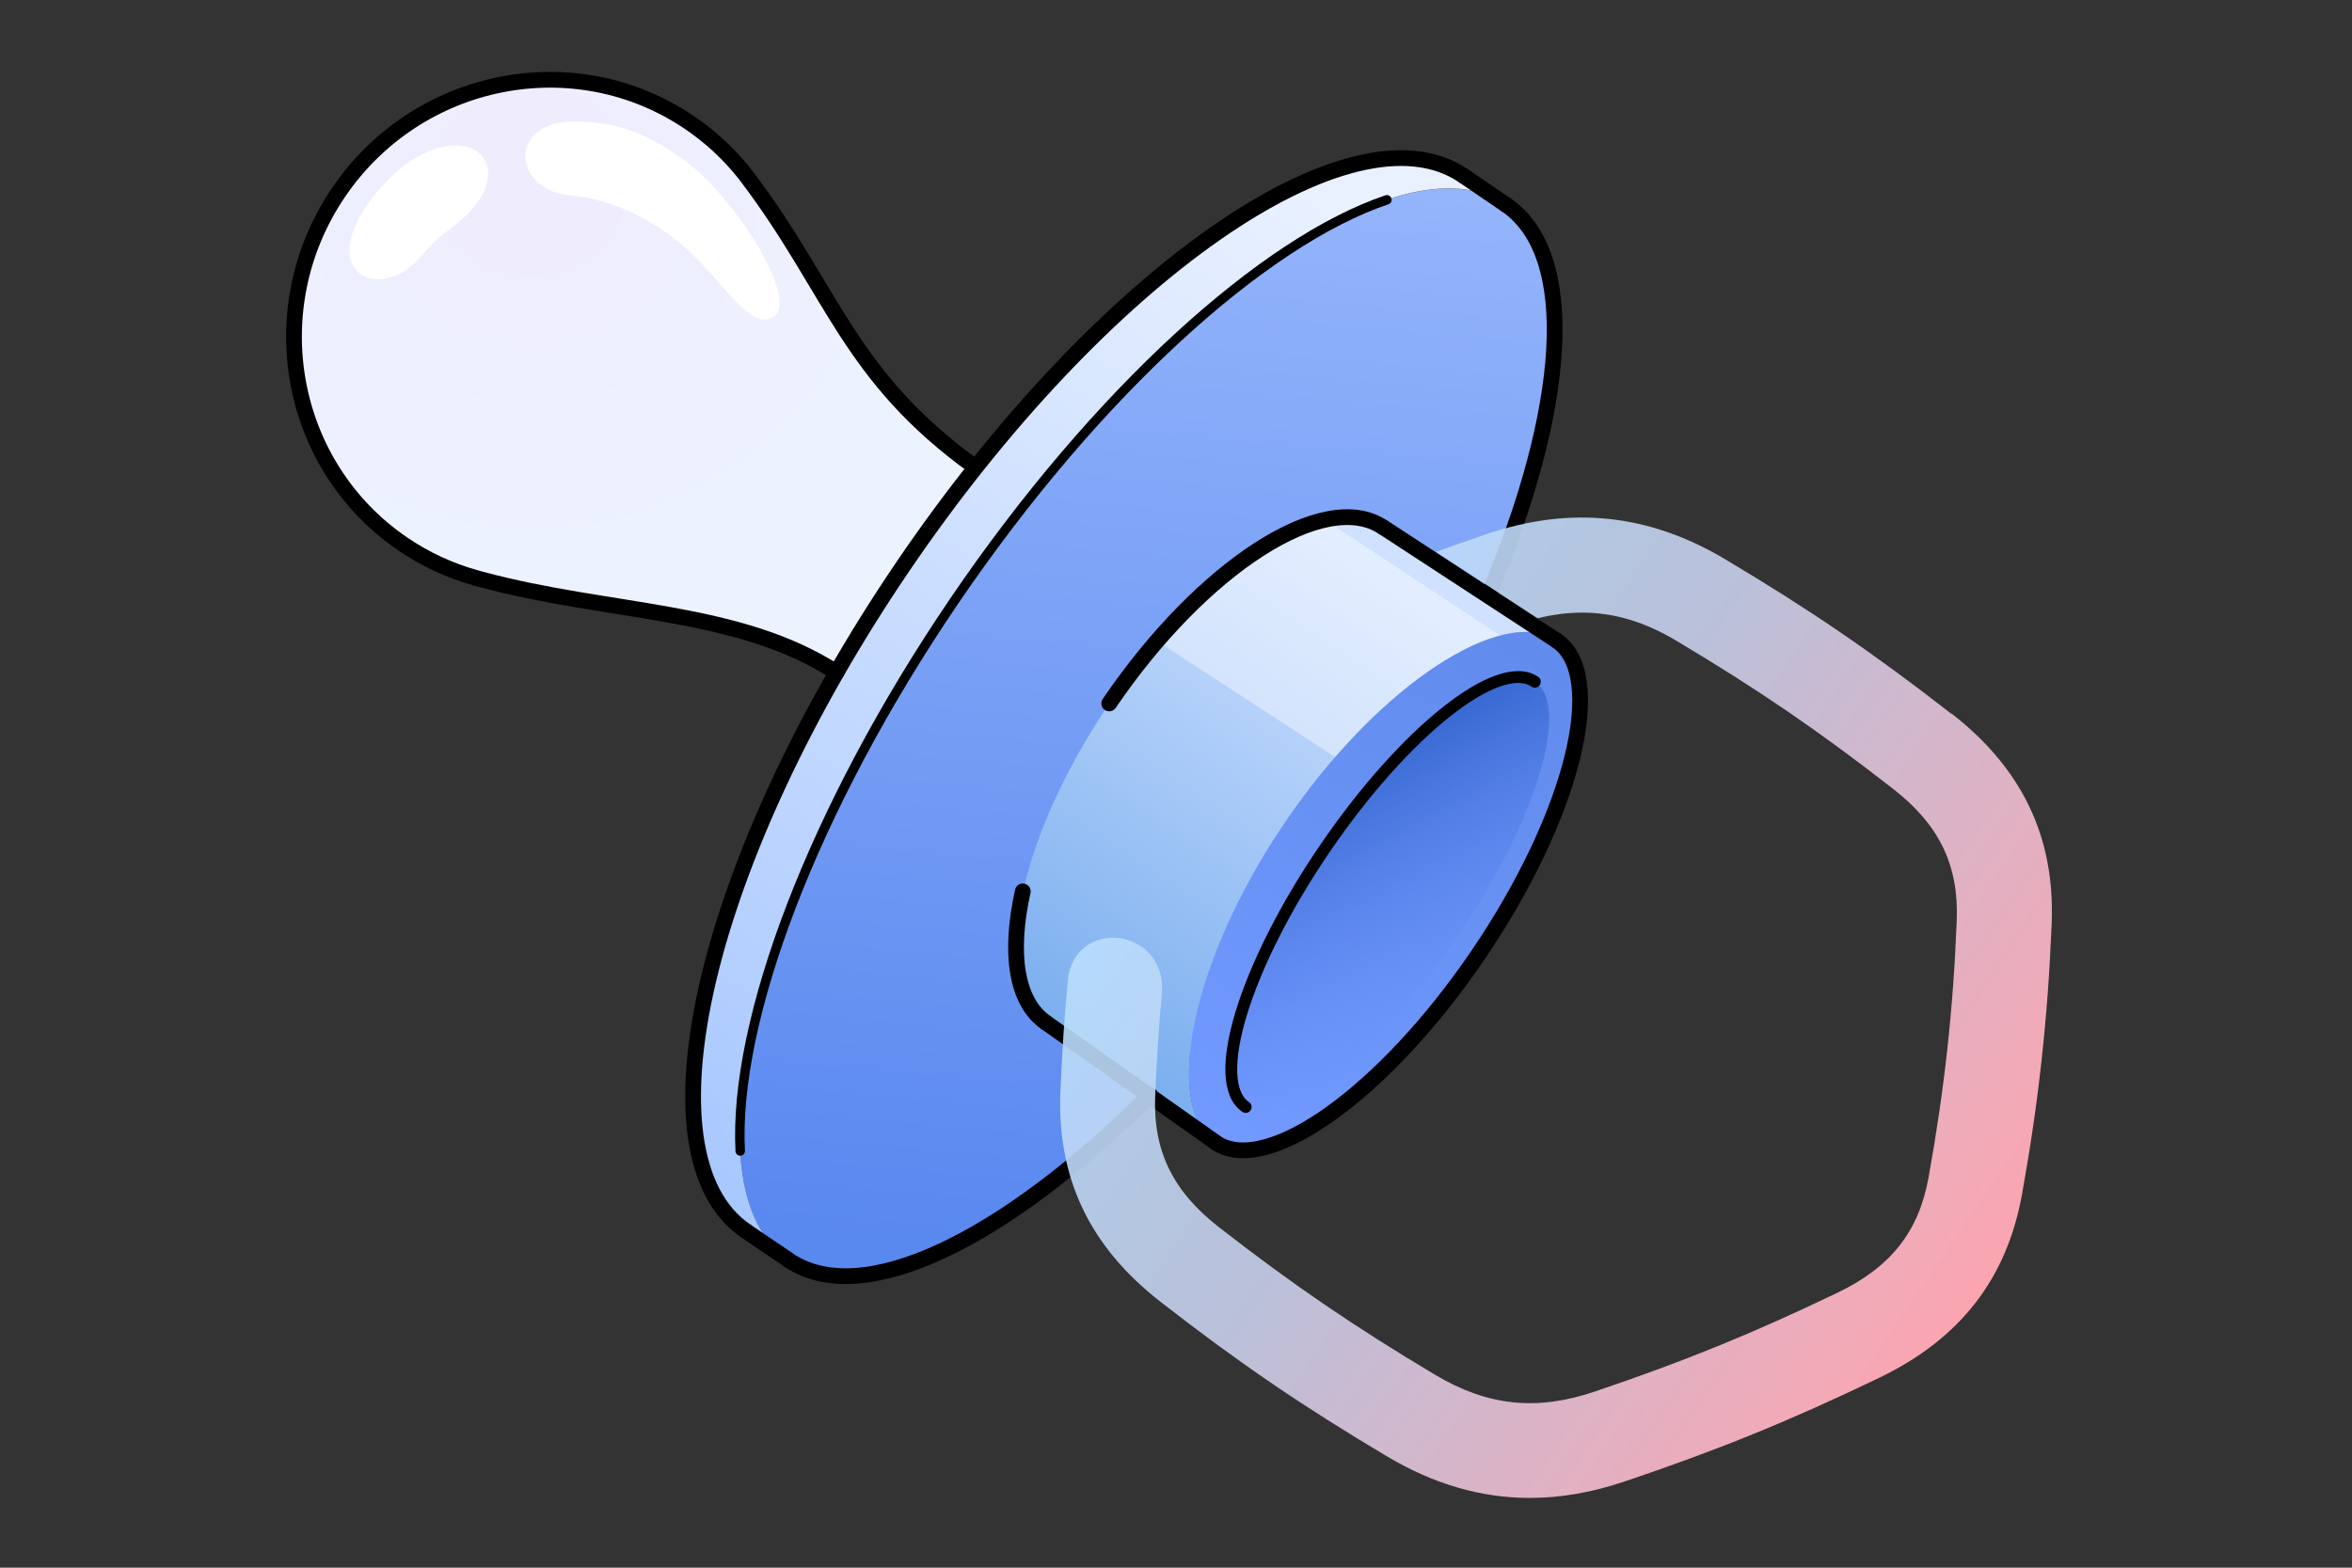 <?xml version="1.0" encoding="UTF-8"?> <svg xmlns="http://www.w3.org/2000/svg" width="384" height="256" viewBox="0 0 384 256" fill="none"><rect x="0" y="0" width="384" height="256" fill="#333333" stroke="none"/><path d="M218.834 141.021C251.178 93.428 263.285 45.255 245.875 33.423C228.465 21.592 188.131 50.581 155.787 98.174C123.444 145.767 111.337 193.94 128.747 205.771C146.157 217.603 186.49 188.613 218.834 141.021Z" fill="url(#paint0_linear_709_2655)"></path><path d="M254.162 104.616C262.9 110.552 256.758 133.195 241.414 155.786C226.071 178.377 207.207 192.486 198.468 186.549C189.73 180.612 194.408 156.865 209.751 134.274C225.094 111.683 245.398 98.679 254.136 104.616H254.162Z" fill="url(#paint1_linear_709_2655)"></path><path d="M225.84 86.111C216.331 79.634 196.284 92.51 181.121 114.87C165.958 137.23 161.331 160.566 170.866 167.042L198.495 186.575C189.756 180.638 194.434 156.891 209.777 134.3C225.121 111.709 245.424 98.704 254.162 104.641L225.84 86.137V86.111ZM241.389 155.837C241.235 156.068 241.081 156.274 240.927 156.479C241.081 156.274 241.235 156.068 241.363 155.863L241.389 155.837Z" fill="url(#paint2_linear_709_2655)"></path><path d="M237.747 153.337C250.783 134.155 256.526 115.325 250.574 111.28C244.622 107.235 229.229 119.507 216.193 138.689C203.156 157.872 197.413 176.701 203.365 180.746C209.317 184.791 224.71 172.52 237.747 153.337Z" fill="url(#paint3_linear_709_2655)"></path><path d="M159.198 76.268C151.257 86.086 143.829 97.24 136.607 109.859C120.596 99.45 99.573 100.298 78.575 94.644L77.547 94.361C73.461 93.205 69.503 91.406 65.802 88.887C47.092 76.139 42.363 50.413 55.29 31.395C68.218 12.402 93.867 7.313 112.603 20.035C116.047 22.374 119.002 25.149 121.47 28.233L122.138 29.107C136.016 47.483 138.509 61.387 159.198 76.268Z" fill="url(#paint4_radial_709_2655)"></path><path d="M112.303 40.84C107.009 36.034 100.275 32.59 93.233 31.922C83.313 30.971 83.082 19.74 93.67 19.843C99.993 19.894 104.49 21.205 110.607 25.343C120.091 31.742 130.499 49.116 126.336 51.712C122.455 54.127 118.523 46.494 112.303 40.84Z" fill="white"></path><path d="M58.692 35.495C60.928 31.434 64.629 27.733 67.559 25.96C77.993 19.638 84.547 28.016 75.218 35.983C73.496 37.448 71.414 38.656 68.715 41.869C62.779 48.962 53.218 45.441 58.692 35.495Z" fill="white"></path><path d="M121.804 201.045C103.608 188.683 115.07 140.083 147.427 92.485C179.759 44.888 220.726 16.334 238.922 28.696L245.861 33.399C228.462 21.577 188.112 50.567 155.78 98.139C123.449 145.737 111.318 193.9 128.743 205.723L121.804 201.019V201.045Z" fill="url(#paint5_linear_709_2655)"></path><path opacity="0.4" d="M216.305 84.903C208.312 86.676 198.238 93.872 188.908 104.692L217.976 123.608C227.254 112.917 237.2 105.772 244.91 103.767L216.305 84.877V84.903Z" fill="white"></path><path d="M121.804 201.045C103.608 188.683 115.07 140.083 147.427 92.485C179.759 44.888 220.726 16.334 238.922 28.696" stroke="black" stroke-width="2.57" stroke-linecap="round" stroke-linejoin="round"></path><path d="M187.777 178.813C163.927 202.509 140.796 213.972 128.717 205.747" stroke="black" stroke-width="2.57" stroke-linecap="round" stroke-linejoin="round"></path><path d="M245.861 33.425C257.811 41.546 255.858 66.759 243.008 97.163" stroke="black" stroke-width="2.57" stroke-linecap="round" stroke-linejoin="round"></path><path d="M120.852 187.963C119.747 166.863 132.546 132.373 155.779 98.165C179.039 63.957 206.41 39.362 226.431 32.628" stroke="black" stroke-width="1.542" stroke-linecap="round" stroke-linejoin="round"></path><path d="M121.804 201.045L128.743 205.748" stroke="black" stroke-width="2.57" stroke-linecap="round" stroke-linejoin="round"></path><path d="M238.922 28.696L245.861 33.425" stroke="black" stroke-width="2.57" stroke-linecap="round" stroke-linejoin="round"></path><path d="M254.161 104.616C262.488 110.27 256.757 133.195 241.388 155.838C226.019 178.48 206.795 192.23 198.468 186.576" stroke="black" stroke-width="2.57" stroke-linecap="round" stroke-linejoin="round"></path><path d="M203.378 180.767C197.415 176.732 203.172 157.893 216.202 138.721C229.233 119.548 244.627 107.289 250.59 111.324" stroke="black" stroke-width="1.928" stroke-linecap="round" stroke-linejoin="round"></path><path d="M181.095 114.87C196.284 92.536 216.305 79.66 225.814 86.111" stroke="black" stroke-width="2.57" stroke-linecap="round" stroke-linejoin="round"></path><path d="M170.841 167.043C165.855 163.65 164.75 155.632 166.986 145.557" stroke="black" stroke-width="2.57" stroke-linecap="round" stroke-linejoin="round"></path><path d="M170.84 167.043L198.468 186.55" stroke="black" stroke-width="2.57" stroke-linecap="round" stroke-linejoin="round"></path><path d="M225.841 86.111L254.163 104.616" stroke="black" stroke-width="2.57" stroke-linecap="round" stroke-linejoin="round"></path><path d="M136.556 109.807C120.544 99.399 99.573 100.272 78.575 94.618L77.547 94.336C73.461 93.179 69.503 91.38 65.802 88.861C47.092 76.139 42.363 50.413 55.29 31.395C68.218 12.402 93.867 7.313 112.603 20.035C116.047 22.374 119.002 25.149 121.47 28.233L122.138 29.107C136.016 47.483 138.509 61.387 159.198 76.268" stroke="black" stroke-width="2.57" stroke-linecap="round" stroke-linejoin="round"></path><path d="M318.594 116.566C305.924 106.697 295.567 99.603 281.662 91.328C269.249 83.926 256.527 82.564 242.803 87.19C239.899 88.166 237.123 89.143 234.45 90.12L251.027 100.965C253.52 100.349 255.936 100.04 258.301 100.04C263.544 100.04 268.555 101.557 273.747 104.666C287.06 112.608 296.954 119.367 309.085 128.825C316.615 134.685 319.802 141.29 319.468 150.234C318.903 164.857 317.464 177.836 314.868 192.28C313.274 201.121 308.7 206.904 300.064 211.067C286.16 217.749 275.006 222.298 260.305 227.259C250.873 230.446 242.854 229.597 234.322 224.509C221.009 216.567 211.114 209.808 198.983 200.376C191.453 194.516 188.24 187.885 188.6 178.941C188.832 173.236 189.191 167.787 189.68 162.416C190.759 152.058 176.547 149.488 174.439 159.178C173.822 165.397 173.385 171.694 173.128 178.299C172.563 192.357 177.909 203.588 189.474 212.584C202.145 222.453 212.502 229.52 226.406 237.796C234.039 242.345 241.775 244.607 249.768 244.607C254.805 244.607 259.971 243.707 265.291 241.908C280.66 236.717 292.277 231.988 306.798 224.997C320.008 218.649 327.641 208.831 330.134 194.979C332.858 179.79 334.349 166.168 334.966 150.799C335.531 136.741 330.185 125.535 318.646 116.54L318.594 116.566Z" fill="url(#paint6_linear_709_2655)"></path><defs><linearGradient id="paint0_linear_709_2655" x1="179.651" y1="204.386" x2="195.843" y2="24.97" gradientUnits="userSpaceOnUse"><stop stop-color="#5988EF"></stop><stop offset="1" stop-color="#95B5FC"></stop></linearGradient><linearGradient id="paint1_linear_709_2655" x1="199.265" y1="184.905" x2="251.438" y2="105.849" gradientUnits="userSpaceOnUse"><stop stop-color="#7199FF"></stop><stop offset="1" stop-color="#618BEC"></stop></linearGradient><linearGradient id="paint2_linear_709_2655" x1="185.721" y1="174.161" x2="237.585" y2="95.286" gradientUnits="userSpaceOnUse"><stop stop-color="#7DB0EF"></stop><stop offset="0.93" stop-color="#CFE1FF"></stop></linearGradient><linearGradient id="paint3_linear_709_2655" x1="240.488" y1="170.507" x2="216.844" y2="127.69" gradientUnits="userSpaceOnUse"><stop stop-color="#7199FF" stop-opacity="0"></stop><stop offset="1" stop-color="#3969D3"></stop></linearGradient><radialGradient id="paint4_radial_709_2655" cx="0" cy="0" r="1" gradientUnits="userSpaceOnUse" gradientTransform="translate(86.62 29.451) scale(64.123 62.2)"><stop stop-color="#EFECFD"></stop><stop offset="1" stop-color="#EDF2FF"></stop></radialGradient><linearGradient id="paint5_linear_709_2655" x1="113.605" y1="190.611" x2="216.228" y2="32.757" gradientUnits="userSpaceOnUse"><stop stop-color="#A9C8FF"></stop><stop offset="1" stop-color="#E9F1FF"></stop></linearGradient><linearGradient id="paint6_linear_709_2655" x1="326.536" y1="214.151" x2="192.841" y2="122.785" gradientUnits="userSpaceOnUse"><stop stop-color="#FFA4AF"></stop><stop offset="0.636" stop-color="#C6CDE9" stop-opacity="0.92"></stop><stop offset="1" stop-color="#B8DFFF" stop-opacity="0.9"></stop></linearGradient></defs></svg> 